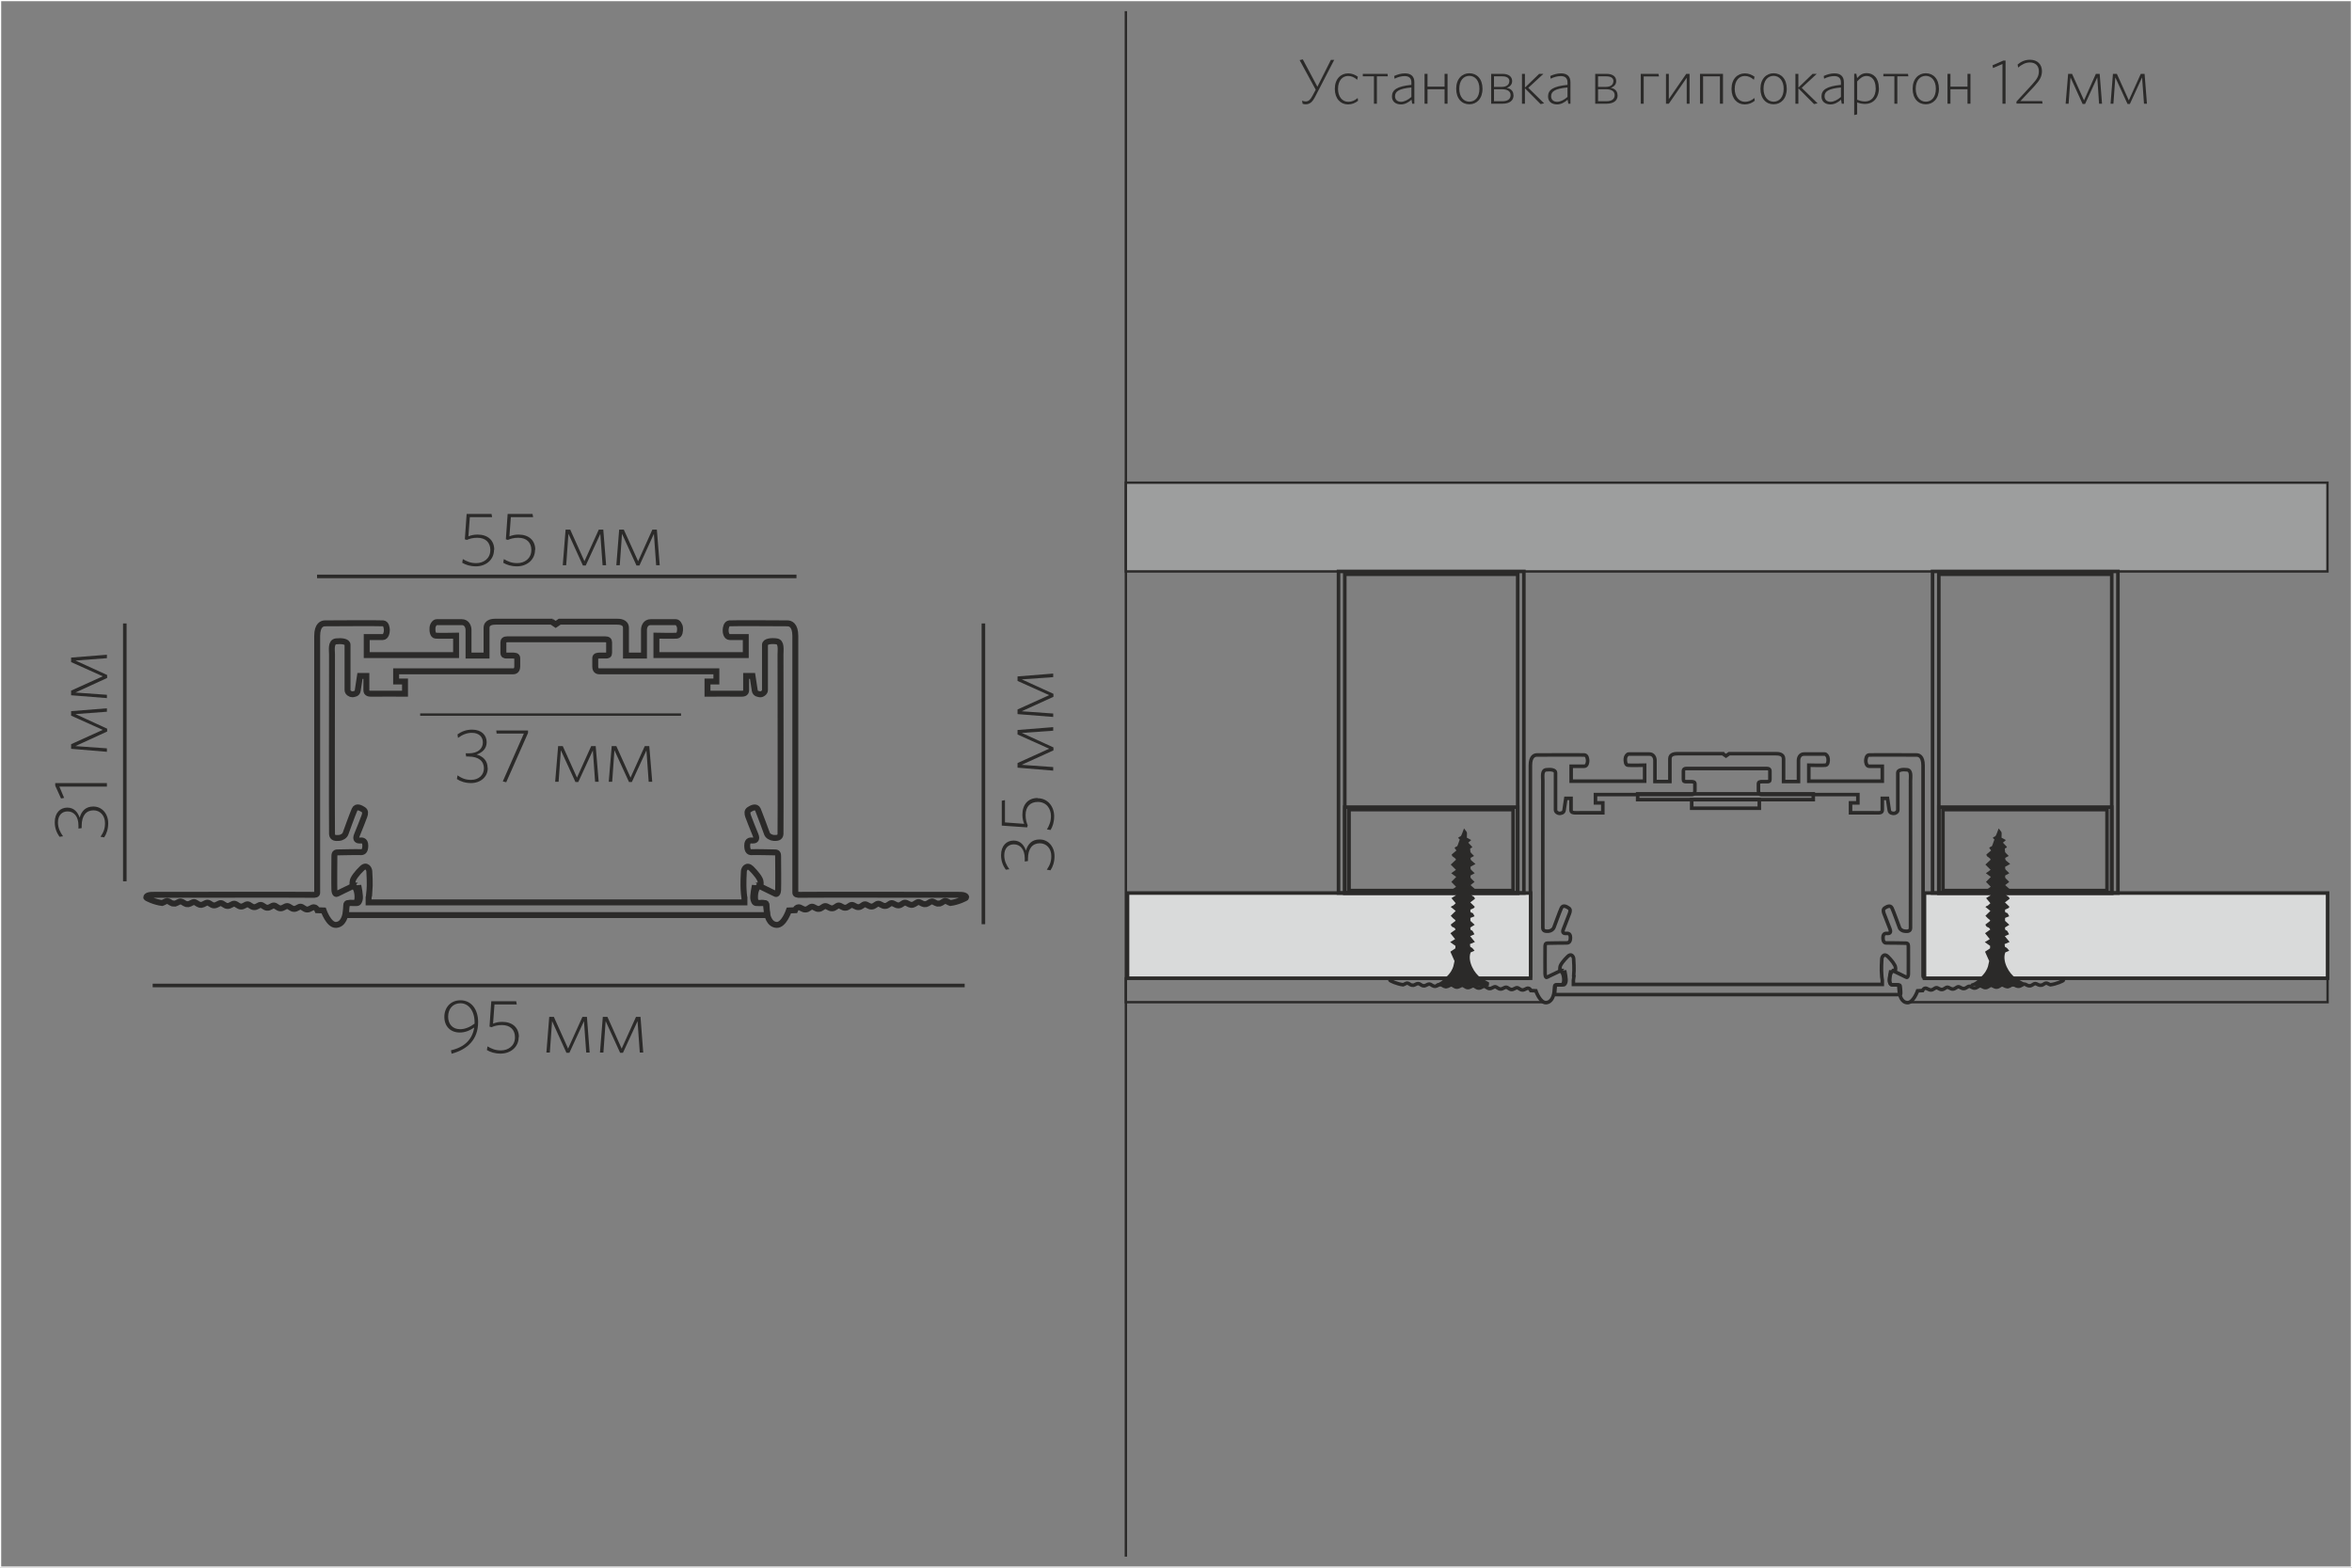<?xml version="1.0" encoding="UTF-8"?>
<!DOCTYPE svg PUBLIC "-//W3C//DTD SVG 1.1//EN" "http://www.w3.org/Graphics/SVG/1.1/DTD/svg11.dtd">
<!-- Creator: CorelDRAW X6 -->
<svg xmlns="http://www.w3.org/2000/svg" xml:space="preserve" width="198.438mm" height="132.292mm" version="1.1" style="shape-rendering:geometricPrecision; text-rendering:geometricPrecision; image-rendering:optimizeQuality; fill-rule:evenodd; clip-rule:evenodd"
viewBox="0 0 19844 13229"
 xmlns:xlink="http://www.w3.org/1999/xlink">
 <rect x="0" y="0" width="19844" height="13229" fill="#808080" stroke="none"/>
 <defs>
  <style type="text/css">
   <![CDATA[
    .str0 {stroke:#FEFEFE;stroke-width:20}
    .str1 {stroke:#2B2A29;stroke-width:20}
    .str2 {stroke:#2B2A29;stroke-width:30}
    .str3 {stroke:#2B2A29;stroke-width:50}
    .fil0 {fill:none}
    .fil5 {fill:none;fill-rule:nonzero}
    .fil4 {fill:#2B2A29}
    .fil2 {fill:#9D9E9E}
    .fil3 {fill:#D9DADA}
    .fil1 {fill:#2B2A29;fill-rule:nonzero}
   ]]>
  </style>
 </defs>
 <g id="Слой_x0020_1">
  <rect class="fil0 str0" width="19844" height="13229"/>
  <line class="fil0 str1" x1="9499" y1="13136" x2="9499" y2= "94" />
  <path class="fil1" d="M11259 505l-30 0 -114 227 -123 -231 -27 6 136 250 -28 52c-16,31 -33,47 -56,47 -14,0 -19,-2 -31,-7l4 26c7,3 14,5 25,5 35,0 57,-18 80,-62l163 -315 0 1z"/>
  <path id="_1" class="fil1" d="M11458 850l-3 -23c-26,22 -51,32 -79,32 -52,0 -87,-44 -87,-109 0,-70 37,-109 85,-109 29,0 52,11 77,32l5 -26c-22,-16 -50,-28 -81,-28 -63,0 -113,47 -113,131 0,83 49,131 111,131 34,0 62,-12 85,-31z"/>
  <polygon id="_2" class="fil1" points="11592,875 11617,875 11617,644 11709,644 11707,623 11498,623 11498,644 11592,644 "/>
  <path id="_3" class="fil1" d="M11933 875l0 -182c0,-48 -28,-74 -79,-74 -33,0 -62,9 -91,22l3 23c28,-14 57,-22 86,-22 35,0 56,17 56,52l0 22c-121,12 -164,42 -164,98 0,45 34,67 76,67 32,0 63,-16 89,-40l6 34 17 0 1 1zm-25 -57c-27,24 -60,41 -87,41 -28,0 -51,-15 -51,-47 0,-42 35,-64 138,-74l0 81z"/>
  <polygon id="_4" class="fil1" points="12213,875 12213,623 12188,623 12188,731 12044,731 12044,623 12019,623 12019,875 12044,875 12044,753 12188,753 12188,875 "/>
  <path id="_5" class="fil1" d="M12508 749c0,-84 -48,-131 -111,-131 -61,0 -111,47 -111,131 0,83 48,131 111,131 62,0 111,-48 111,-131zm-26 0c0,71 -37,109 -85,109 -47,0 -85,-40 -85,-109 0,-71 37,-109 85,-109 48,0 85,40 85,109z"/>
  <path id="_6" class="fil1" d="M12769 803c0,-32 -18,-54 -56,-62 31,-12 45,-31 45,-57 0,-36 -27,-61 -82,-61l-95 0 0 252 95 0c59,0 94,-25 94,-71l-1 -1zm-24 -1c0,33 -23,52 -69,52l-71 0 0 -101 70 0c42,0 70,17 70,49zm-11 -116c0,27 -22,47 -62,47l-67 0 0 -89 69 0c42,0 61,16 61,42l-1 0z"/>
  <polygon id="_7" class="fil1" points="12998,878 13028,872 12894,741 13022,623 12986,623 12866,739 12866,623 12841,623 12841,875 12866,875 12866,745 "/>
  <path id="_8" class="fil1" d="M13250 875l0 -182c0,-48 -28,-74 -79,-74 -33,0 -62,9 -91,22l3 23c28,-14 57,-22 86,-22 35,0 56,17 56,52l0 22c-121,12 -164,42 -164,98 0,45 34,67 76,67 32,0 63,-16 89,-40l6 34 17 0 1 1zm-25 -57c-27,24 -60,41 -87,41 -28,0 -51,-15 -51,-47 0,-42 35,-64 138,-74l0 81z"/>
  <path id="_9" class="fil1" d="M13647 803c0,-32 -18,-54 -56,-62 31,-12 45,-31 45,-57 0,-36 -27,-61 -82,-61l-95 0 0 252 95 0c59,0 94,-25 94,-71l-1 -1zm-24 -1c0,33 -23,52 -69,52l-71 0 0 -101 70 0c42,0 70,17 70,49zm-11 -116c0,27 -22,47 -62,47l-67 0 0 -89 69 0c42,0 61,16 61,42l-1 0z"/>
  <polygon id="_10" class="fil1" points="13843,875 13868,875 13868,645 13997,645 13993,623 13843,623 "/>
  <polygon id="_11" class="fil1" points="14056,875 14080,875 14231,656 14231,875 14255,875 14255,623 14227,623 14080,836 14080,623 14056,623 "/>
  <polygon id="_12" class="fil1" points="14537,875 14537,623 14343,623 14343,875 14369,875 14369,644 14511,644 14511,875 "/>
  <path id="_13" class="fil1" d="M14805 850l-3 -23c-26,22 -51,32 -79,32 -52,0 -87,-44 -87,-109 0,-70 37,-109 85,-109 29,0 52,11 77,32l5 -26c-22,-16 -50,-28 -81,-28 -63,0 -113,47 -113,131 0,83 49,131 111,131 34,0 62,-12 85,-31z"/>
  <path id="_14" class="fil1" d="M15075 749c0,-84 -48,-131 -111,-131 -61,0 -111,47 -111,131 0,83 48,131 111,131 62,0 111,-48 111,-131zm-26 0c0,71 -37,109 -85,109 -47,0 -85,-40 -85,-109 0,-71 37,-109 85,-109 48,0 85,40 85,109z"/>
  <polygon id="_15" class="fil1" points="15305,878 15335,872 15201,741 15328,623 15293,623 15173,739 15173,623 15148,623 15148,875 15173,875 15173,745 "/>
  <path id="_16" class="fil1" d="M15557 875l0 -182c0,-48 -28,-74 -79,-74 -33,0 -62,9 -91,22l3 23c28,-14 57,-22 86,-22 35,0 56,17 56,52l0 22c-121,12 -164,42 -164,98 0,45 34,67 76,67 32,0 63,-16 89,-40l6 34 17 0 1 1zm-25 -57c-27,24 -60,41 -87,41 -28,0 -51,-15 -51,-47 0,-42 35,-64 138,-74l0 81z"/>
  <path id="_17" class="fil1" d="M15852 742c0,-85 -47,-125 -103,-125 -37,0 -60,18 -80,42l-7 -37 -18 0 0 349 25 -6 0 -101c20,8 42,13 68,13 61,0 116,-44 116,-136l0 2zm-26 1c0,77 -40,113 -90,113 -25,0 -47,-6 -67,-15l0 -154c25,-28 49,-46 79,-46 45,0 77,36 77,102z"/>
  <polygon id="_18" class="fil1" points="15983,875 16008,875 16008,644 16101,644 16098,623 15890,623 15890,644 15983,644 "/>
  <path id="_19" class="fil1" d="M16359 749c0,-84 -48,-131 -111,-131 -61,0 -111,47 -111,131 0,83 48,131 111,131 62,0 111,-48 111,-131zm-26 0c0,71 -37,109 -85,109 -47,0 -85,-40 -85,-109 0,-71 37,-109 85,-109 48,0 85,40 85,109z"/>
  <polygon id="_20" class="fil1" points="16625,875 16625,623 16600,623 16600,731 16456,731 16456,623 16431,623 16431,875 16456,875 16456,753 16600,753 16600,875 "/>
  <polygon id="_21" class="fil1" points="16921,875 16921,511 16902,511 16811,551 16815,574 16895,540 16895,875 "/>
  <path id="_22" class="fil1" d="M17233 875l-3 -22 -184 0 119 -127c44,-48 63,-80 63,-126 0,-57 -38,-96 -101,-96 -43,0 -77,17 -104,40l4 26c29,-25 62,-43 99,-43 47,0 76,28 76,74 0,38 -13,64 -56,111l-133 145 0 17 222 0 -1 1z"/>
  <polygon id="_23" class="fil1" points="17735,875 17715,623 17683,623 17583,847 17482,623 17449,623 17428,875 17453,875 17469,653 17571,877 17592,877 17695,653 17710,875 "/>
  <polygon id="_24" class="fil1" points="18114,875 18094,623 18062,623 17961,847 17860,623 17827,623 17807,875 17831,875 17847,653 17950,877 17970,877 18073,653 18089,875 "/>
  <rect class="fil2 str1" x="9499" y="4073" width="10138" height="749"/>
  <g id="_2135512944">
   <g>
    <path class="fil0 str2" d="M14548 6360c0,0 -375,0 -394,0 -19,0 -65,1 -65,43 0,42 0,192 0,192l-126 0c0,0 0,-154 0,-178 0,-23 -12,-54 -47,-54 -35,0 -160,0 -174,0 -14,0 -28,20 -29,40 -1,19 1,52 21,54 20,3 142,0 142,0l0 135 -620 0 0 -126c0,0 87,0 111,0 24,0 29,-35 28,-49 -1,-14 -4,-43 -26,-46 -21,-2 -385,0 -403,0 -18,0 -54,10 -54,88 0,78 0,1770 0,1780 0,11 -10,15 -39,14 -29,-1 -1063,0 -1102,0 -39,0 -44,12 -44,18 0,6 62,33 111,39 13,-4 24,-14 35,-14 12,0 22,13 36,17l18 1c14,-4 26,-15 39,-14 13,0 23,14 38,18l15 1c14,-3 27,-15 40,-15 13,0 23,14 39,18l13 1c15,-2 29,-16 42,-15 14,0 25,16 42,18l8 0c16,-1 30,-16 43,-15 14,1 26,19 45,19 18,1 33,-16 48,-15 15,1 27,19 45,19 18,1 33,-16 47,-15 14,1 26,19 45,19 18,1 33,-16 47,-15 14,1 26,19 45,19 18,1 33,-16 47,-15 14,1 26,19 45,19 18,1 33,-16 48,-15 15,1 27,19 45,19 18,1 33,-16 47,-15 14,1 26,19 45,19 18,1 33,-16 48,-15 11,0 19,11 23,20l42 2c0,0 35,102 86,100 50,-3 68,-62 70,-108 3,-47 3,-40 23,-43 20,-4 54,14 57,-31 3,-44 -14,-96 -41,-81 -28,14 -92,43 -98,48 -7,5 -18,2 -19,-28 -1,-30 0,-202 0,-223 0,-21 0,-36 21,-36 21,0 137,-3 156,-2 19,1 37,-4 37,-45 0,-42 -28,-35 -40,-35 -11,0 -35,-2 -18,-40 15,-38 43,-110 50,-129 7,-19 9,-37 -8,-46 -15,-10 -47,-30 -61,1 -14,30 -57,150 -63,165 -6,15 -26,29 -46,30 -20,1 -45,1 -47,-26 -1,-28 0,-1210 0,-1244 0,-34 -10,-87 28,-92 38,-5 79,0 79,24 0,24 0,296 0,315 0,18 23,30 34,29 11,-1 34,-3 38,-25 4,-23 15,-102 15,-102l44 0c0,0 0,76 0,98 0,23 19,24 41,24 22,-1 227,0 227,0l0 -84 -62 0 0 -70c0,0 792,0 813,0 21,0 26,-19 26,-33 0,-14 0,-41 0,-58 0,-16 -15,-18 -34,-18 -18,0 -25,0 -40,0 -14,0 -23,-1 -23,-19 0,-18 0,-59 0,-72 0,-14 8,-20 26,-20l337 0 0 0 1 0 0 0 1 0 0 0 1 0 0 0 1 0 0 0 337 0c19,0 26,8 26,20 0,14 0,54 0,72 0,18 -9,19 -23,19 -14,0 -21,0 -40,0 -18,0 -34,1 -34,18 0,16 0,44 0,58 0,14 5,33 26,33 21,0 813,0 813,0l0 70 -62 0 0 84c0,0 205,-1 227,0 22,1 41,-1 41,-24 0,-23 0,-98 0,-98l44 0c0,0 12,79 15,102 4,23 26,24 38,25 11,1 34,-11 34,-29 0,-18 0,-291 0,-315 0,-24 42,-29 79,-24 38,5 28,58 28,92 0,34 1,1216 0,1244 -1,28 -26,28 -47,26 -20,-1 -41,-14 -46,-30 -6,-15 -49,-135 -63,-165 -14,-30 -45,-11 -61,-1 -15,10 -14,27 -7,46 7,19 35,92 50,129 15,38 -8,40 -18,40 -11,0 -40,-7 -40,35 0,42 17,47 37,45 19,-1 135,2 156,2 21,0 21,14 21,36 0,21 1,193 0,223 -1,30 -13,33 -19,28 -7,-5 -71,-34 -98,-48 -28,-14 -43,36 -41,81 2,44 36,28 57,31 20,4 20,-4 23,43 3,47 19,106 70,108 50,2 86,-100 86,-100l42 -2c5,-11 14,-20 23,-20 15,-1 30,16 48,15 18,0 31,-18 45,-19 14,-1 29,17 47,15 18,0 31,-18 45,-19 15,-1 30,17 48,15 18,0 31,-18 45,-19 14,-1 29,17 47,15 18,0 31,-18 45,-19 14,-1 29,17 47,15 18,0 31,-18 45,-19 14,-1 29,17 47,15 18,0 31,-18 45,-19 15,-1 30,17 48,15 18,0 31,-18 45,-19 14,0 27,14 43,15l8 0c16,-3 28,-18 42,-18 13,0 26,14 42,15l13 -1c15,-4 26,-17 39,-18 13,0 24,13 40,15l15 -1c14,-4 25,-17 38,-18 13,0 24,12 39,14l18 -1c14,-5 24,-17 36,-17 11,0 22,10 35,14 49,-6 111,-33 111,-39 0,-6 -6,-18 -44,-18 -39,0 -1073,-1 -1102,0 -29,1 -39,-4 -39,-14 0,-11 0,-1702 0,-1780 0,-78 -36,-88 -54,-88 -18,0 -381,-2 -403,0 -21,3 -25,31 -26,46 -1,14 4,49 28,49 24,0 111,0 111,0l0 126 -620 0 0 -135c0,0 122,3 142,0 20,-3 23,-35 21,-54 -1,-19 -15,-40 -29,-40 -14,0 -139,0 -174,0 -35,0 -47,31 -47,54 0,23 0,178 0,178l-126 0c0,0 0,-150 0,-192 0,-42 -45,-43 -65,-43 -19,0 -394,0 -394,0l-27 19 -27 -19 3 0z"/>
    <path class="fil0 str2" d="M13277 8244c7,-75 0,-134 0,-152 0,-18 -19,-52 -50,-21 -31,30 -65,71 -65,92 -1,20 -7,23 16,26 23,3 23,0 23,0 0,0 17,78 10,98 -7,20 -9,25 -35,24 -26,-1 -46,-1 -51,3 -5,4 -6,44 -7,52 -1,9 -2,27 5,27 969,0 1939,0 2908,0 7,0 6,-18 5,-27 -1,-9 -2,-48 -7,-52 -5,-4 -25,-4 -51,-3 -26,1 -28,-4 -35,-24 -7,-20 10,-98 10,-98 0,0 0,3 23,0 23,-3 17,-6 16,-26 -1,-20 -34,-62 -65,-92 -31,-30 -50,4 -50,21 0,18 -7,76 0,152 3,28 4,30 4,30l0 33c-869,0 -1737,0 -2606,0l0 -33c0,0 1,-2 4,-30l-3 0z"/>
   </g>
   <rect class="fil3 str2" x="16237" y="7536" width="3401" height="719"/>
   <rect class="fil3 str2" x="9513" y="7536" width="3401" height="719"/>
  </g>
  <g id="_2135572016">
   <path class="fil4" d="M16628 8326l-2 -22c14,-10 13,-5 23,-10 30,-13 83,-61 105,-98 21,-35 20,-47 29,-86l-35 -79 42 -28 1 -21 -45 -32 42 -25 -40 -50 44 -31c-14,-29 -29,-9 -41,-42l41 -32c-7,-16 -8,-4 -41,-42l42 -41 -42 -34c21,-18 6,5 42,-31l-36 -43 40 -25c-8,-24 -9,-9 -42,-42l41 -29 -40 -41 41 -42 -42 -31 40 -29 -44 -44 45 -42c-7,-10 -7,-11 -17,-18 -18,-13 -14,-7 -20,-25l40 -34 -16 -22c29,-28 14,16 44,-71l-14 -13c14,-14 12,-7 21,-14 9,-6 19,-42 29,-66 31,41 25,22 24,78l37 20 -25 22 34 36c-6,8 0,4 -11,10l-7 3c3,41 -4,25 33,63l-29 16c-3,22 7,22 41,52l-42 23c1,28 -5,15 35,55l-35 19c0,26 -5,14 34,54l-34 27 40 36c-12,25 2,5 -24,16 -43,19 13,47 14,48l8 15 -40 31 38 37c-9,15 -5,9 -37,24l0 20c28,19 12,-7 35,36l-35 14 0 25 36 33 -37 23c2,33 7,16 20,30l15 27 -36 16 40 49 -42 18 3 23c19,9 23,16 36,33l-33 14c-29,75 33,181 87,215l69 39 -3 30c-42,8 -167,2 -218,1 -42,0 -196,7 -223,-5l-1 4z"/>
   <path class="fil4" d="M16830 7149l14 -49 42 27 -26 8 41 54c-13,-2 -59,-30 -71,-40z"/>
   <path class="fil4" d="M16677 8318c6,-9 71,-5 83,-5 98,0 165,-1 264,6l-347 -1z"/>
   <path class="fil4" d="M16811 7280l1 -18c31,3 67,45 87,67 -11,0 -77,-39 -88,-48z"/>
   <path class="fil4" d="M16810 7699l90 48 -4 17c-15,-5 -32,-17 -45,-27 -19,-14 -42,-16 -42,-39l1 0z"/>
   <path class="fil4" d="M16810 7629c16,3 34,16 50,25 26,14 21,12 39,37 -14,-1 -37,-16 -47,-24 -19,-14 -41,-12 -41,-38l-1 0z"/>
   <path class="fil4" d="M16812 7408c33,13 65,42 91,64 -13,3 -40,-15 -52,-24 -17,-11 -45,-14 -39,-40z"/>
   <path class="fil4" d="M16814 7555l45 26c28,14 19,8 40,36 -2,0 -111,-45 -84,-62l-1 0z"/>
   <path class="fil4" d="M16806 7921c31,3 70,43 93,64 -18,-3 -37,-18 -55,-28 -14,-8 -42,-15 -39,-36l1 0z"/>
   <path class="fil4" d="M16893 7521c1,13 2,0 7,27 -23,-3 -70,-45 -89,-61 15,-2 24,9 39,16 26,14 31,19 43,17z"/>
   <path class="fil4" d="M16810 7776c22,8 29,18 47,27 28,14 27,16 42,39 -17,-5 -36,-19 -51,-29 -16,-10 -42,-18 -37,-37l-1 0z"/>
   <path class="fil4" d="M16846 7769c-5,-9 2,-2 -6,-8l-61 -26 18 -12 91 54c-14,-8 -26,-12 -42,-9z"/>
   <path class="fil4" d="M16810 7340c35,8 63,38 87,63 -13,-4 -31,-19 -45,-26 -19,-10 -40,-16 -42,-37z"/>
   <path class="fil4" d="M16786 7297l17 -7 86 50c-17,-5 -98,-31 -103,-44l0 1z"/>
   <path class="fil4" d="M16898 7912c-51,-22 -56,-32 -93,-69l93 58 0 12 0 -1z"/>
   <path class="fil4" d="M16785 7586c23,-14 30,2 49,13 13,7 36,17 45,27 -15,-4 -90,-30 -94,-40l-1 0z"/>
   <path class="fil4" d="M16833 7223l-16 -29c24,2 65,42 84,61 -21,-5 -42,-36 -67,-31l-1 -1z"/>
   <path class="fil4" d="M16893 7521c-8,-20 -42,-28 -59,-42 16,9 83,23 92,37 -18,12 -14,4 -33,6z"/>
   <path class="fil4" d="M16827 7916c17,6 86,28 98,37 -21,14 -30,6 -50,-9 -11,-8 -36,-22 -47,-27l0 -1z"/>
   <path class="fil4" d="M16789 7366c28,-6 26,7 45,17l44 26c-16,-4 -90,-29 -90,-43z"/>
   <path class="fil4" d="M16783 7806c22,-12 53,16 90,40 -13,-3 -32,-13 -47,-18 -20,-7 -25,-9 -42,-22l0 1z"/>
   <path class="fil4" d="M16780 7883c23,-14 24,-7 47,7 16,9 35,20 50,30l-98 -37z"/>
   <path class="fil4" d="M16786 7444l16 -9 66 42c-20,-11 -64,-16 -83,-33l1 0z"/>
   <path class="fil4" d="M16831 7622c1,1 79,28 95,37 -36,16 -60,-23 -95,-37z"/>
   <path class="fil4" d="M16832 7334c14,9 75,22 94,36 -20,14 -24,4 -48,-10 -14,-8 -34,-22 -45,-26z"/>
   <path class="fil4" d="M16831 7990c14,4 35,10 46,15l44 20c-31,13 -64,-24 -92,-36l1 0z"/>
   <path class="fil4" d="M16786 7516c19,-12 22,-3 40,6 11,6 35,16 42,25 -15,-3 -69,-22 -81,-31z"/>
   <path class="fil4" d="M16836 7697c11,-6 6,-1 20,5 22,10 32,10 69,29 -24,13 -64,-23 -89,-34z"/>
   <path class="fil4" d="M16841 7259c33,8 55,20 82,37 -17,8 -67,-23 -82,-37z"/>
   <path class="fil4" d="M16786 7659c17,-11 27,0 44,13 8,6 36,20 44,24 -18,-2 -70,-25 -89,-37z"/>
   <path class="fil4" d="M16780 7951c20,-10 21,-5 39,7 13,8 29,14 41,22 -10,2 -67,-22 -79,-30l0 1z"/>
   <path class="fil4" d="M16836 7553l90 34c-22,15 -65,-21 -90,-34z"/>
   <path class="fil4" d="M16833 7223c6,15 15,16 40,33l-85 -36c5,1 6,-4 18,-1 17,3 7,7 26,5l1 -1z"/>
   <path class="fil4" d="M16845 7850c9,1 63,26 75,33 -29,13 -48,-23 -75,-33z"/>
   <path class="fil4" d="M16853 7416l70 29c-19,11 -55,-14 -70,-29z"/>
   <polygon class="fil4" points="16910,7233 16857,7200 16921,7225 "/>
   <path class="fil4" d="M16808 7165c25,-14 37,16 61,23l-61 -23z"/>
   <path class="fil4" d="M16846 7769c-2,16 7,7 37,21l41 20 -94 -38 17 -4 -1 0z"/>
   <path class="fil4" d="M16857 7061c1,-9 2,-16 9,-19 9,12 7,11 4,25l-13 -6z"/>
  </g>
  <g id="_2135561552">
   <path class="fil4" d="M12117 8326l-2 -22c14,-10 13,-5 23,-10 30,-13 83,-61 105,-98 21,-35 20,-47 29,-86l-35 -79 42 -28 1 -21 -45 -32 42 -25 -40 -50 44 -31c-14,-29 -29,-9 -41,-42l41 -32c-7,-16 -8,-4 -41,-42l42 -41 -42 -34c21,-18 6,5 42,-31l-36 -43 40 -25c-8,-24 -9,-9 -42,-42l41 -29 -40 -41 41 -42 -42 -31 40 -29 -44 -44 45 -42c-7,-10 -7,-11 -17,-18 -18,-13 -14,-7 -20,-25l40 -34 -16 -22c29,-28 14,16 44,-71l-14 -13c14,-14 12,-7 21,-14 9,-6 19,-42 29,-66 31,41 25,22 24,78l37 20 -25 22 34 36c-6,8 0,4 -11,10l-7 3c3,41 -4,25 33,63l-29 16c-3,22 7,22 41,52l-42 23c1,28 -5,15 35,55l-35 19c0,26 -5,14 34,54l-34 27 40 36c-12,25 2,5 -24,16 -43,19 13,47 14,48l8 15 -40 31 38 37c-9,15 -5,9 -37,24l0 20c28,19 12,-7 35,36l-35 14 0 25 36 33 -37 23c2,33 7,16 20,30l15 27 -36 16 40 49 -42 18 3 23c19,9 23,16 36,33l-33 14c-29,75 33,181 87,215l69 39 -3 30c-42,8 -167,2 -218,1 -42,0 -196,7 -223,-5l-1 4z"/>
   <path class="fil4" d="M12319 7149l14 -49 42 27 -26 8 41 54c-13,-2 -59,-30 -71,-40z"/>
   <path class="fil4" d="M12165 8318c6,-9 71,-5 83,-5 98,0 165,-1 264,6l-347 -1z"/>
   <path class="fil4" d="M12299 7280l1 -18c31,3 67,45 87,67 -11,0 -77,-39 -88,-48z"/>
   <path class="fil4" d="M12298 7699l90 48 -4 17c-15,-5 -32,-17 -45,-27 -19,-14 -42,-16 -42,-39l1 0z"/>
   <path class="fil4" d="M12298 7629c16,3 34,16 50,25 26,14 21,12 39,37 -14,-1 -37,-16 -47,-24 -19,-14 -41,-12 -41,-38l-1 0z"/>
   <path class="fil4" d="M12300 7408c33,13 65,42 91,64 -13,3 -40,-15 -52,-24 -17,-11 -45,-14 -39,-40z"/>
   <path class="fil4" d="M12303 7555l45 26c28,14 19,8 40,36 -2,0 -111,-45 -84,-62l-1 0z"/>
   <path class="fil4" d="M12294 7921c31,3 70,43 93,64 -18,-3 -37,-18 -55,-28 -14,-8 -42,-15 -39,-36l1 0z"/>
   <path class="fil4" d="M12381 7521c1,13 2,0 7,27 -23,-3 -70,-45 -89,-61 15,-2 24,9 39,16 26,14 31,19 43,17z"/>
   <path class="fil4" d="M12298 7776c22,8 29,18 47,27 28,14 27,16 42,39 -17,-5 -36,-19 -51,-29 -16,-10 -42,-18 -37,-37l-1 0z"/>
   <path class="fil4" d="M12334 7769c-5,-9 2,-2 -6,-8l-61 -26 18 -12 91 54c-14,-8 -26,-12 -42,-9z"/>
   <path class="fil4" d="M12299 7340c35,8 63,38 87,63 -13,-4 -31,-19 -45,-26 -19,-10 -40,-16 -42,-37z"/>
   <path class="fil4" d="M12274 7297l17 -7 86 50c-17,-5 -98,-31 -103,-44l0 1z"/>
   <path class="fil4" d="M12386 7912c-51,-22 -56,-32 -93,-69l93 58 0 12 0 -1z"/>
   <path class="fil4" d="M12273 7586c23,-14 30,2 49,13 13,7 36,17 45,27 -15,-4 -90,-30 -94,-40l-1 0z"/>
   <path class="fil4" d="M12321 7223l-16 -29c24,2 65,42 84,61 -21,-5 -42,-36 -67,-31l-1 -1z"/>
   <path class="fil4" d="M12381 7521c-8,-20 -42,-28 -59,-42 16,9 83,23 92,37 -18,12 -14,4 -33,6z"/>
   <path class="fil4" d="M12315 7916c17,6 86,28 98,37 -21,14 -30,6 -50,-9 -11,-8 -36,-22 -47,-27l0 -1z"/>
   <path class="fil4" d="M12278 7366c28,-6 26,7 45,17l44 26c-16,-4 -90,-29 -90,-43z"/>
   <path class="fil4" d="M12272 7806c22,-12 53,16 90,40 -13,-3 -32,-13 -47,-18 -20,-7 -25,-9 -42,-22l0 1z"/>
   <path class="fil4" d="M12268 7883c23,-14 24,-7 47,7 16,9 35,20 50,30l-98 -37z"/>
   <path class="fil4" d="M12275 7444l16 -9 66 42c-20,-11 -64,-16 -83,-33l1 0z"/>
   <path class="fil4" d="M12319 7622c1,1 79,28 95,37 -36,16 -60,-23 -95,-37z"/>
   <path class="fil4" d="M12320 7334c14,9 75,22 94,36 -20,14 -24,4 -48,-10 -14,-8 -34,-22 -45,-26z"/>
   <path class="fil4" d="M12320 7990c14,4 35,10 46,15l44 20c-31,13 -64,-24 -92,-36l1 0z"/>
   <path class="fil4" d="M12274 7516c19,-12 22,-3 40,6 11,6 35,16 42,25 -15,-3 -69,-22 -81,-31z"/>
   <path class="fil4" d="M12324 7697c11,-6 6,-1 20,5 22,10 32,10 69,29 -24,13 -64,-23 -89,-34z"/>
   <path class="fil4" d="M12330 7259c33,8 55,20 82,37 -17,8 -67,-23 -82,-37z"/>
   <path class="fil4" d="M12274 7659c17,-11 27,0 44,13 8,6 36,20 44,24 -18,-2 -70,-25 -89,-37z"/>
   <path class="fil4" d="M12268 7951c20,-10 21,-5 39,7 13,8 29,14 41,22 -10,2 -67,-22 -79,-30l0 1z"/>
   <path class="fil4" d="M12324 7553l90 34c-22,15 -65,-21 -90,-34z"/>
   <path class="fil4" d="M12321 7223c6,15 15,16 40,33l-85 -36c5,1 6,-4 18,-1 17,3 7,7 26,5l1 -1z"/>
   <path class="fil4" d="M12333 7850c9,1 63,26 75,33 -29,13 -48,-23 -75,-33z"/>
   <path class="fil4" d="M12341 7416l70 29c-19,11 -55,-14 -70,-29z"/>
   <polygon class="fil4" points="12398,7233 12345,7200 12409,7225 "/>
   <path class="fil4" d="M12296 7165c25,-14 37,16 61,23l-61 -23z"/>
   <path class="fil4" d="M12334 7769c-2,16 7,7 37,21l41 20 -94 -38 17 -4 -1 0z"/>
   <path class="fil4" d="M12345 7061c1,-9 2,-16 9,-19 9,12 7,11 4,25l-13 -6z"/>
  </g>
  <g id="_2135558640">
   <rect class="fil0 str2" x="16305" y="4822" width="1564" height="2714"/>
   <rect class="fil0 str2" x="16358" y="4846" width="1459" height="2690"/>
   <rect class="fil0 str2" x="16358" y="6811" width="1459" height="725"/>
   <rect class="fil0 str2" x="16393" y="6832" width="1384" height="683"/>
  </g>
  <g id="_2135559472">
   <rect class="fil0 str2" x="11293" y="4822" width="1564" height="2714"/>
   <rect class="fil0 str2" x="11346" y="4846" width="1459" height="2690"/>
   <rect class="fil0 str2" x="11346" y="6811" width="1459" height="725"/>
   <rect class="fil0 str2" x="11382" y="6832" width="1384" height="683"/>
  </g>
  <polyline class="fil0 str1" points="16103,8457 19638,8457 19638,8256 16237,8256 "/>
  <polyline class="fil0 str1" points="13034,8457 9499,8457 9499,8256 12900,8256 "/>
  <rect class="fil0 str2" x="13817" y="6699" width="1481.74" height="48.732"/>
  <rect class="fil0 str2" x="14273" y="6748" width="570.548" height="72.378"/>
  <g id="_534912640">
   <path class="fil1" d="M4170 4639c0,-79 -54,-128 -141,-128 -34,0 -57,7 -77,15l12 -162 188 0 -5 -27 -210 0 -15 214 17 5c24,-10 49,-18 88,-18 70,0 110,40 110,103 0,73 -57,111 -119,111 -47,0 -79,-14 -113,-34l-5 31c29,17 66,30 116,30 82,0 152,-54 152,-139z"/>
   <path id="_1_0" class="fil1" d="M4516 4639c0,-79 -54,-128 -141,-128 -34,0 -57,7 -77,15l12 -162 188 0 -5 -27 -210 0 -15 214 17 5c24,-10 49,-18 88,-18 70,0 110,40 110,103 0,73 -57,111 -119,111 -47,0 -79,-14 -113,-34l-5 31c29,17 66,30 116,30 82,0 152,-54 152,-139z"/>
   <polygon id="_2_1" class="fil1" points="5114,4770 5090,4469 5052,4469 4931,4736 4811,4469 4772,4469 4748,4770 4777,4770 4796,4504 4918,4772 4942,4772 5065,4505 5084,4770 "/>
   <polygon id="_3_2" class="fil1" points="5566,4770 5542,4469 5504,4469 5384,4736 5263,4469 5224,4469 5200,4770 5229,4770 5248,4504 5370,4772 5395,4772 5517,4505 5536,4770 "/>
   <line class="fil5 str2" x1="1288" y1="8316" x2="8139" y2= "8316" />
   <line class="fil5 str2" x1="2675" y1="4864" x2="6720" y2= "4864" />
   <line class="fil5 str2" x1="8297" y1="5261" x2="8297" y2= "7799" />
   <path class="fil1" d="M8770 7084c-62,0 -98,37 -114,94 -15,-44 -46,-85 -104,-85 -59,0 -106,43 -106,123 0,50 16,89 40,123l30 -4c-25,-34 -43,-71 -43,-117 0,-60 34,-93 81,-93 54,0 92,43 92,119l0 26 27 -4 0 -18c0,-90 40,-132 100,-132 55,0 97,43 97,108 0,46 -12,77 -38,115l31 5c20,-29 34,-71 34,-119 0,-81 -53,-141 -124,-141l-1 -1z"/>
   <path id="_1_3" class="fil1" d="M8754 6734c-79,0 -128,54 -128,141 0,34 7,57 15,77l-162 -12 0 -188 -27 5 0 210 214 15 5 -17c-10,-24 -18,-49 -18,-88 0,-70 40,-110 103,-110 73,0 111,57 111,119 0,47 -14,79 -34,113l31 5c17,-29 30,-66 30,-116 0,-82 -54,-152 -139,-152z"/>
   <polygon id="_2_4" class="fil1" points="8886,6136 8585,6160 8585,6198 8852,6318 8585,6439 8585,6478 8886,6503 8886,6473 8620,6454 8888,6332 8888,6307 8621,6185 8886,6166 "/>
   <polygon id="_3_5" class="fil1" points="8886,5684 8585,5708 8585,5746 8852,5866 8585,5987 8585,6026 8886,6050 8886,6021 8620,6002 8888,5880 8888,5855 8621,5733 8886,5714 "/>
   <path class="fil1" d="M3805 8863l5 29c138,-37 224,-123 224,-267 0,-111 -60,-184 -149,-184 -84,0 -136,62 -136,140 0,82 54,132 130,132 43,0 82,-15 122,-42 -15,98 -80,166 -196,192zm77 -178c-65,0 -101,-44 -101,-106 0,-64 38,-113 104,-113 68,0 119,64 119,160l0 12c-36,28 -80,47 -122,47l-1 0z"/>
   <path id="_1_6" class="fil1" d="M4378 8751c0,-79 -54,-128 -141,-128 -34,0 -57,7 -77,15l12 -162 188 0 -5 -27 -210 0 -15 214 17 5c24,-10 49,-18 88,-18 70,0 110,40 110,103 0,73 -57,111 -119,111 -47,0 -79,-14 -113,-34l-5 31c29,17 66,30 116,30 82,0 152,-54 152,-139z"/>
   <polygon id="_2_7" class="fil1" points="4975,8882 4952,8581 4914,8581 4793,8849 4673,8581 4634,8581 4610,8882 4639,8882 4658,8617 4779,8884 4804,8884 4927,8617 4946,8882 "/>
   <polygon id="_3_8" class="fil1" points="5427,8882 5404,8581 5366,8581 5245,8849 5125,8581 5086,8581 5062,8882 5091,8882 5110,8617 5232,8884 5256,8884 5379,8617 5398,8882 "/>
   <path class="fil1" d="M4114 6481c0,-62 -37,-98 -93,-114 44,-15 85,-46 85,-104 0,-59 -43,-106 -123,-106 -50,0 -89,16 -123,40l4 30c34,-25 71,-43 117,-43 60,0 93,34 93,81 0,54 -43,92 -119,92l-26 0 4 27 18 0c90,0 132,40 132,100 0,55 -43,97 -108,97 -46,0 -77,-12 -115,-38l-5 31c29,20 71,34 119,34 81,0 141,-53 141,-124l1 -1z"/>
   <polygon id="_1_9" class="fil1" points="4455,6185 4455,6164 4187,6164 4190,6190 4420,6190 4242,6594 4271,6601 "/>
   <polygon id="_2_10" class="fil1" points="5051,6597 5026,6296 4988,6296 4868,6562 4748,6296 4709,6296 4684,6597 4713,6597 4732,6331 4855,6599 4879,6599 5002,6332 5021,6597 "/>
   <polygon id="_3_11" class="fil1" points="5503,6597 5478,6296 5440,6296 5320,6562 5200,6296 5161,6296 5136,6597 5165,6597 5184,6331 5307,6599 5331,6599 5454,6332 5473,6597 "/>
   <line class="fil5 str1" x1="3545" y1="6030" x2="5746" y2= "6030" />
   <g id="_2135514800">
    <path class="fil0 str3" d="M4664 5246c0,0 -457,0 -480,0 -24,0 -79,2 -79,53 0,52 0,233 0,233l-152 0c0,0 0,-188 0,-216 0,-28 -15,-66 -57,-66 -43,0 -195,0 -212,0 -16,0 -34,25 -35,48 -2,24 2,64 26,66 25,3 173,0 173,0l0 164 -754 0 0 -152c0,0 105,0 135,0 29,0 35,-42 35,-60 -1,-18 -5,-54 -32,-56 -26,-3 -468,0 -490,0 -22,0 -66,12 -66,107 0,95 0,2154 0,2167 0,14 -12,19 -47,17 -35,-2 -1293,0 -1341,0 -47,0 -54,15 -54,22 0,7 74,40 134,47 15,-5 29,-17 43,-17 15,1 26,15 44,21l23 1c17,-5 32,-19 47,-18 15,1 29,17 46,22l19 1c18,-4 34,-19 48,-18 15,1 28,18 47,23l15 1c19,-3 34,-19 51,-19 16,1 31,20 50,23l10 0c20,-2 37,-20 53,-19 17,1 32,23 54,24 23,2 40,-20 59,-19 18,1 34,23 55,24 23,2 40,-20 57,-19 17,1 32,23 54,24 23,2 40,-20 57,-19 17,1 32,23 54,24 23,2 40,-20 57,-19 17,1 32,23 54,24 23,2 40,-20 59,-19 18,1 34,23 55,24 23,2 40,-20 57,-19 17,1 32,23 54,24 23,2 40,-20 59,-19 13,0 24,13 29,25l52 2c0,0 43,124 104,122 62,-3 83,-74 85,-133 3,-57 3,-48 28,-53 25,-5 66,16 69,-38 3,-54 -16,-116 -50,-98 -34,17 -112,53 -121,59 -9,5 -22,3 -24,-34 -2,-36 0,-245 0,-271 0,-26 0,-44 26,-44 26,0 167,-4 191,-2 24,2 44,-5 44,-55 0,-52 -35,-43 -47,-43 -14,0 -42,-3 -23,-48 19,-45 53,-133 62,-157 9,-24 10,-44 -9,-56 -19,-12 -58,-36 -74,1 -16,36 -69,182 -76,202 -7,19 -32,35 -57,36 -25,2 -55,2 -57,-33 -2,-34 0,-1472 0,-1514 0,-41 -12,-105 34,-112 45,-5 97,0 97,29 0,29 0,361 0,383 0,22 28,36 41,35 14,-2 41,-3 45,-31 5,-28 19,-124 19,-124l54 0c0,0 0,93 0,121 0,28 24,30 50,29 26,-1 276,0 276,0l0 -103 -75 0 0 -86c0,0 963,0 989,0 26,0 33,-24 33,-40 0,-16 0,-50 0,-71 0,-21 -19,-22 -41,-22 -22,0 -31,0 -48,0 -17,0 -28,-2 -28,-24 0,-22 0,-72 0,-88 0,-16 9,-25 33,-25l410 0 0 0 1 0 0 0 2 0 0 0 2 0 0 0 1 0 0 0 410 0c24,0 33,9 33,25 0,16 0,66 0,88 0,22 -10,24 -28,24 -17,0 -26,0 -48,0 -22,0 -41,2 -41,22 0,21 0,54 0,71 0,16 5,40 33,40 26,0 989,0 989,0l0 86 -75 0 0 103c0,0 250,-1 276,0 26,1 50,-1 50,-29 0,-28 0,-121 0,-121l54 0c0,0 15,97 19,124 5,28 33,29 45,31 14,2 41,-14 41,-35 0,-22 0,-354 0,-383 0,-29 52,-35 97,-29 45,5 34,71 34,112 0,41 2,1480 0,1514 -2,34 -33,34 -57,33 -25,-2 -50,-17 -57,-36 -7,-19 -60,-164 -76,-202 -16,-36 -55,-13 -74,-1 -19,12 -17,33 -9,56 9,24 43,112 62,157 19,45 -9,48 -23,48 -14,0 -47,-9 -47,43 0,52 21,57 44,55 24,-2 164,2 191,2 26,0 26,17 26,44 0,26 2,235 0,271 -2,36 -15,40 -24,34 -9,-5 -86,-41 -121,-59 -34,-17 -53,44 -50,98 3,54 44,34 69,38 25,5 25,-5 28,53 3,57 24,129 85,133 62,3 104,-122 104,-122l52 -2c5,-13 16,-25 29,-25 19,-1 36,21 59,19 23,0 37,-23 54,-24 17,-1 35,21 57,19 23,0 37,-23 55,-24 18,-1 36,21 59,19 23,0 37,-23 54,-24 17,-1 35,21 57,19 23,0 37,-23 54,-24 17,-1 35,21 57,19 23,0 37,-23 54,-24 17,-1 35,21 57,19 23,0 37,-23 55,-24 18,-1 36,21 59,19 23,0 37,-23 54,-24 16,-1 33,17 53,19l10 0c20,-3 34,-23 50,-23 15,-1 32,16 51,19l15 -1c18,-5 32,-22 47,-23 15,-1 30,15 48,18l19 -1c17,-5 31,-21 46,-22 15,-1 30,14 47,18l23 -1c16,-5 29,-21 44,-21 14,-1 27,12 43,17 60,-7 134,-41 134,-47 0,-7 -7,-22 -54,-22 -47,0 -1305,-2 -1341,0 -35,2 -47,-5 -47,-17 0,-14 0,-2071 0,-2167 0,-95 -44,-107 -66,-107 -22,0 -464,-3 -490,0 -26,3 -31,38 -32,56 -1,18 5,60 35,60 29,0 135,0 135,0l0 152 -754 0 0 -164c0,0 148,3 173,0 25,-3 28,-43 26,-66 -2,-24 -19,-48 -35,-48 -16,0 -169,0 -212,0 -43,0 -57,38 -57,66 0,28 0,216 0,216l-152 0c0,0 0,-182 0,-233 0,-52 -55,-53 -79,-53 -24,0 -480,0 -480,0l-34 23 -34 -23 4 0z"/>
    <path class="fil0 str3" d="M3116 7539c8,-92 0,-163 0,-185 0,-22 -24,-64 -62,-26 -38,36 -79,87 -79,112 -1,25 -8,29 20,32 28,3 28,0 28,0 0,0 21,94 12,120 -9,25 -10,31 -43,29 -33,-2 -56,-1 -63,4 -5,5 -7,54 -8,64 -2,10 -3,33 5,33 1180,0 2360,0 3540,0 8,0 7,-23 5,-33 -2,-10 -3,-59 -8,-64 -5,-5 -30,-5 -63,-4 -33,2 -34,-5 -43,-29 -9,-25 12,-120 12,-120 0,0 0,3 28,0 28,-3 21,-7 20,-32 -1,-25 -41,-74 -79,-112 -38,-36 -62,5 -62,26 0,22 -8,93 0,185 3,34 5,36 5,36l0 40c-1057,0 -2114,0 -3171,0l0 -40c0,0 2,-3 5,-36z"/>
   </g>
   <line class="fil0 str2" x1="1053" y1="5261" x2="1053" y2= "7437" />
   <path class="fil1" d="M786 6806c-62,0 -98,37 -114,94 -15,-44 -46,-85 -104,-85 -59,0 -106,43 -106,123 0,50 16,89 40,123l30 -4c-25,-34 -43,-71 -43,-117 0,-60 34,-93 81,-93 54,0 92,43 92,119l0 26 27 -4 0 -18c0,-90 40,-132 100,-132 55,0 97,43 97,108 0,46 -12,77 -38,115l31 5c20,-29 34,-71 34,-119 0,-81 -53,-141 -124,-141l-1 -1z"/>
   <polygon id="_1_12" class="fil1" points="902,6608 466,6608 466,6630 515,6738 541,6733 501,6638 902,6638 "/>
   <polygon id="_2_13" class="fil1" points="902,5977 600,6001 600,6039 867,6159 600,6280 600,6319 902,6344 902,6315 636,6296 904,6173 904,6149 637,6026 902,6006 "/>
   <polygon id="_3_14" class="fil1" points="902,5525 600,5549 600,5587 867,5707 600,5828 600,5867 902,5891 902,5863 636,5844 904,5721 904,5696 637,5574 902,5554 "/>
  </g>
 </g>
</svg>

